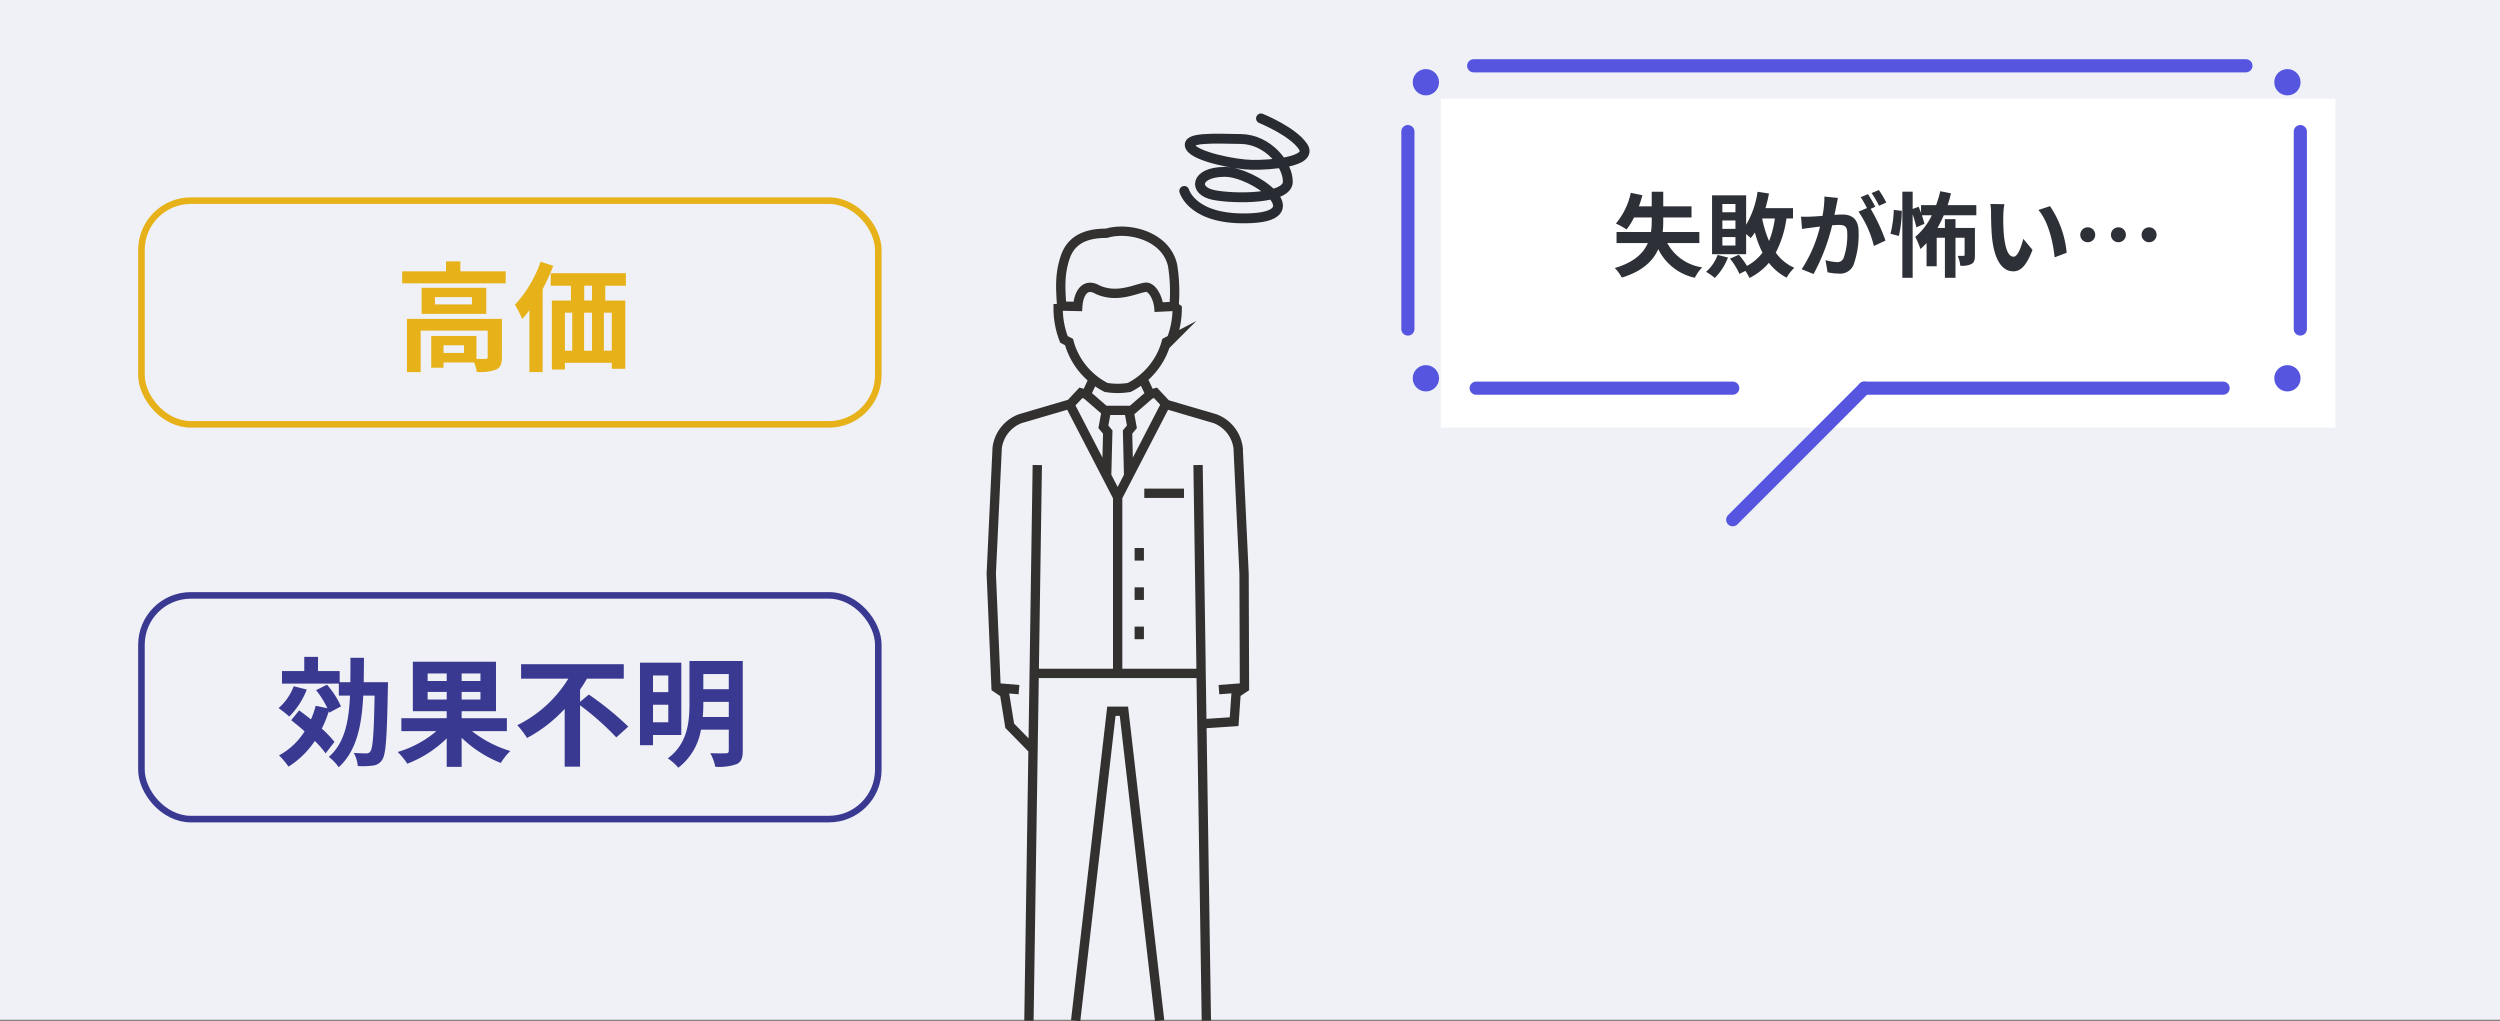<svg xmlns="http://www.w3.org/2000/svg" width="380" height="155.227" viewBox="0 0 380 155.227">
  <rect x="0" y="0" width="380" height="155.227" fill="#808080" stroke="none"/>
  <g id="グループ_4982" data-name="グループ 4982" transform="translate(-260 -6578)">
    <rect id="長方形_2150" data-name="長方形 2150" width="380" height="155" transform="translate(260 6578)" fill="#eff1f6"/>
    <path id="サラリーマン" d="M253.271,37.218l-.454,30.349m24.888-30.349.452,30.349m-25.537,12.9-3.541-3.619-.8-4.931-1.273-.855-.732-17.336.9-19.139a5.5,5.5,0,0,1,3.489-4.409l7.649-2.248M247.01,71.062l3.478.294m2.312-2.463h25.372M257.236,12.877l-.794.57a13.091,13.091,0,0,0,.876,4.668l.783.41.165.58a11.006,11.006,0,0,0,5.463,6.32,10.734,10.734,0,0,0,3.516,0,11,11,0,0,0,5.463-6.32l.168-.58.78-.41a13.062,13.062,0,0,0,.878-4.668l-.792-.57m.311.224a25.556,25.556,0,0,0-.214-6.212c-1.007-4.552-6.765-5.9-10.05-4.9-2.4.006-5.217.532-6.265,3.625-.931,2.746-.689,4.958-.553,7.447l2.45.052c.126-1.98,1.1-3.661,3.017-2.547,2.929,1.324,5.641-.087,7.154-.351,1.073-.253,2.012,1.539,2.149,3ZM258.32,27.93l1.578-1.687.813.238,1.163-2.488m16.276,43.574.475,31.426m0,0,.343,22.685m-7.1,0-5.429-47.038h-1.907L259.1,121.679m-7.1,0,.819-54.111m26.034,8.948,4.335-.288.3-4.309,1.273-.855-.06-17.336-.906-19.139a5.5,5.5,0,0,0-3.489-4.409l-7.649-2.248m12.1,43.132-3.874.294M272.811,27.93l-1.577-1.687-.813.238-1.163-2.488m1.163,2.488-2.8,2.428h-4.1l-2.8-2.428m8.624,71.05Zm9.1-23.046M267.174,28.791l.479,2.614-.664.8.165,6.6m-3.341,0,.167-6.6-.665-.8.479-2.614m1.69,13.3,7.327-14.156m-7.327,14.156L258.158,27.93m7.327,14.156V68.893m4.048-27.385h6.037m-6.8,8.322v1.917m0,4.056v1.915m0,4.056v1.917" transform="translate(164.398 6611.467)" fill="none" stroke="#323130" stroke-miterlimit="22.926" stroke-width="1.417"/>
    <g id="グループ_3020" data-name="グループ 3020" transform="translate(-610 4739)">
      <rect id="長方形_2096" data-name="長方形 2096" width="136" height="50" transform="translate(1089 1854)" fill="#fff"/>
      <line id="線_1055" data-name="線 1055" y2="30.011" transform="translate(1084 1859)" fill="none" stroke="#5555e0" stroke-linecap="round" stroke-width="2"/>
      <line id="線_1058" data-name="線 1058" y2="30.011" transform="translate(1219.65 1859)" fill="none" stroke="#5555e0" stroke-linecap="round" stroke-width="2"/>
      <line id="線_1056" data-name="線 1056" x2="117.377" transform="translate(1094 1849)" fill="none" stroke="#5555e0" stroke-linecap="round" stroke-width="2"/>
      <line id="線_1057" data-name="線 1057" x2="39" transform="translate(1094.377 1898)" fill="none" stroke="#5555e0" stroke-linecap="round" stroke-width="2"/>
      <line id="線_1059" data-name="線 1059" x2="54.537" transform="translate(1153.377 1898)" fill="none" stroke="#5555e0" stroke-linecap="round" stroke-width="2"/>
      <circle id="楕円形_496" data-name="楕円形 496" cx="2" cy="2" r="2" transform="translate(1084.734 1849.5)" fill="#5555e0"/>
      <circle id="楕円形_497" data-name="楕円形 497" cx="2" cy="2" r="2" transform="translate(1084.734 1894.5)" fill="#5555e0"/>
      <circle id="楕円形_498" data-name="楕円形 498" cx="2" cy="2" r="2" transform="translate(1215.688 1849.5)" fill="#5555e0"/>
      <circle id="楕円形_499" data-name="楕円形 499" cx="2" cy="2" r="2" transform="translate(1215.688 1894.5)" fill="#5555e0"/>
      <line id="線_1060" data-name="線 1060" x1="20" y2="20" transform="translate(1133.377 1898)" fill="none" stroke="#5555e0" stroke-linecap="round" stroke-width="2"/>
      <path id="パス_10244" data-name="パス 10244" d="M13.3-4.06V-5.74H7.728a13.639,13.639,0,0,0,.084-1.68v-.532h4.3V-9.646h-4.3v-2.212H6.062v2.212H4.116c.2-.546.378-1.106.532-1.68L2.884-11.7A10.835,10.835,0,0,1,.616-7.028a12.074,12.074,0,0,1,1.624.9,10.445,10.445,0,0,0,1.134-1.82H6.062v.532A11.416,11.416,0,0,1,5.95-5.74H.714v1.68h4.76C4.8-2.52,3.388-1.134.448-.266A6.455,6.455,0,0,1,1.512,1.19C4.676.224,6.272-1.358,7.056-3.136a8.114,8.114,0,0,0,5.558,4.354,6.243,6.243,0,0,1,1.12-1.582,7.181,7.181,0,0,1-5.306-3.7Zm2.772,1.806A6.212,6.212,0,0,1,14.322.308a9.39,9.39,0,0,1,1.33.938,8.957,8.957,0,0,0,2-3.108ZM24.78-7.8a14.43,14.43,0,0,1-.882,3.43,16.65,16.65,0,0,1-1.05-3.43Zm-5.992-.938H16.8V-10h1.988Zm0,2.52H16.8V-7.49h1.988Zm0,2.534H16.8V-4.97h1.988ZM27.538-7.8V-9.366H23.352a21.541,21.541,0,0,0,.532-2.226l-1.736-.266a13.511,13.511,0,0,1-1.736,5.012v-4.466h-5.18v8.946h5.18V-5.418c.28.224.546.462.7.6a7.917,7.917,0,0,0,.63-.854A15.507,15.507,0,0,0,22.9-2.6,7.25,7.25,0,0,1,20.538-.588a11.573,11.573,0,0,0-1.232-1.694l-1.344.588A11.093,11.093,0,0,1,19.4.63l.9-.462a7.721,7.721,0,0,1,.616,1.078,9.244,9.244,0,0,0,2.954-2.3,8.145,8.145,0,0,0,2.7,2.254,6.413,6.413,0,0,1,1.162-1.5,6.956,6.956,0,0,1-2.814-2.3A16.174,16.174,0,0,0,26.544-7.8ZM41.72-10.22a16.567,16.567,0,0,0-1.134-1.9l-1.106.462A13.968,13.968,0,0,1,40.614-9.73Zm-9.408-.91a15.35,15.35,0,0,1-.294,2.94c-.7.056-1.358.1-1.792.112a12.873,12.873,0,0,1-1.47,0L28.91-6.2c.434-.07,1.148-.168,1.54-.21.266-.042.7-.1,1.19-.154A20.564,20.564,0,0,1,28.854-.084L30.66.644a30.043,30.043,0,0,0,2.828-7.406c.392-.028.728-.056.952-.056.868,0,1.344.154,1.344,1.26a10.585,10.585,0,0,1-.56,3.794,1.019,1.019,0,0,1-1.036.6,8.09,8.09,0,0,1-1.708-.294L32.788.378a7.849,7.849,0,0,0,1.652.2A2.215,2.215,0,0,0,36.722-.7a13.553,13.553,0,0,0,.784-5.054C37.506-7.742,36.47-8.4,35-8.4c-.28,0-.7.028-1.162.056.1-.5.21-1.008.294-1.428.07-.35.154-.784.238-1.148Zm7.742,1.554c-.28-.518-.77-1.4-1.12-1.918l-1.106.462A15.478,15.478,0,0,1,38.78-9.38l-1.288.546A15.7,15.7,0,0,1,39.83-3.612l1.764-.826a27.548,27.548,0,0,0-2.254-4.83Zm3.57,4.438a17.1,17.1,0,0,0,.448-3.822L42.854-9.1a17.035,17.035,0,0,1-.5,3.626ZM55.4-8.288v-1.54H51.044c.2-.588.364-1.176.5-1.792l-1.624-.322a17.552,17.552,0,0,1-.63,2.114H47v1.2c-.126-.336-.252-.658-.364-.952l-.91.336v-2.632H44.156V1.218h1.568v-9.66a17.32,17.32,0,0,1,.56,1.988l1.232-.532c-.084-.336-.224-.812-.392-1.3h1.512A9.677,9.677,0,0,1,46.116-5,10.021,10.021,0,0,1,46.9-3.15a11.478,11.478,0,0,0,.938-.91V-.532h1.54v-4.34h1.246v6.09h1.61v-6.09H53.62v2.6c0,.126-.042.154-.168.154s-.5.014-.882,0a4.843,4.843,0,0,1,.392,1.5A3.2,3.2,0,0,0,54.67-.882c.434-.252.518-.672.518-1.358V-6.356H52.234V-7.7h-1.61v1.344H49.5a19.062,19.062,0,0,0,.952-1.932Zm4.27-1.68L57.54-10a8.035,8.035,0,0,1,.1,1.4c0,.854.028,2.464.154,3.738.392,3.724,1.722,5.1,3.234,5.1,1.12,0,1.988-.854,2.912-3.262l-1.4-1.68c-.266,1.092-.812,2.716-1.47,2.716-.868,0-1.288-1.358-1.484-3.36-.084-.994-.1-2.044-.084-2.94A10.986,10.986,0,0,1,59.668-9.968Zm6.93.294-1.764.588c1.512,1.708,2.254,4.97,2.464,7.2l1.834-.7A15.11,15.11,0,0,0,66.6-9.674ZM71.2-5.32a1.129,1.129,0,0,0,1.134,1.134A1.129,1.129,0,0,0,73.472-5.32a1.129,1.129,0,0,0-1.134-1.134A1.129,1.129,0,0,0,71.2-5.32Zm4.662,0A1.129,1.129,0,0,0,77-4.186,1.129,1.129,0,0,0,78.134-5.32,1.129,1.129,0,0,0,77-6.454,1.129,1.129,0,0,0,75.866-5.32Zm4.662,0a1.129,1.129,0,0,0,1.134,1.134A1.129,1.129,0,0,0,82.8-5.32a1.129,1.129,0,0,0-1.134-1.134A1.129,1.129,0,0,0,80.528-5.32Z" transform="translate(1115 1880.005)" fill="#2d3037"/>
    </g>
    <g id="グループ_3021" data-name="グループ 3021" transform="translate(-142 2598)">
      <path id="パス_10246" data-name="パス 10246" d="M-7.47-1.35h-3.114V-2.52H-7.47Zm5.76-5.184H-16.146v8.1h2.088V-4.752H-3.87V-.738c0,.216-.072.27-.342.288-.2.018-.756.018-1.368,0V-3.942h-6.876V.9h1.872V.09H-5.94a6.071,6.071,0,0,1,.414,1.44A7.184,7.184,0,0,0-2.61,1.188c.7-.324.9-.9.9-1.89Zm-4.554-2.2H-11.88v-1.1h5.616Zm-7.65-2.52v3.96h9.828v-3.96Zm5.886-2.5v-1.512h-2.178v1.512h-6.66v1.818H-1.134v-1.818Zm12.2-1.458A18.687,18.687,0,0,1,.27-8.676a16.293,16.293,0,0,1,1.1,2.16,13.968,13.968,0,0,0,1.1-1.332v9.4H4.482v-12.6A31.242,31.242,0,0,0,6.1-14.6Zm7.812,5.886H10.8v-2.25h1.188Zm3.006,7.632H13.788V-7.47h1.206ZM7.866-7.47H8.982v5.778H7.866Zm4.122,0v5.778H10.782V-7.47Zm5.148-4.1v-1.908H5.706v1.908H8.784v2.25h-2.9V1.17h1.98V.144h7.128v.918h2.052V-9.324H14v-2.25Z" transform="translate(480 4035)" fill="#e6b119"/>
      <g id="長方形_14" data-name="長方形 14" transform="translate(423 4010)" fill="none" stroke="#e6b119" stroke-width="1">
        <rect width="113" height="35" rx="8" stroke="none"/>
        <rect x="0.5" y="0.5" width="112" height="34" rx="7.5" fill="none"/>
      </g>
    </g>
    <g id="グループ_3022" data-name="グループ 3022" transform="translate(-142 2658)">
      <path id="パス_10245" data-name="パス 10245" d="M-33.354-10.692a8.329,8.329,0,0,1-2.3,3.33,14.925,14.925,0,0,1,1.62,1.278,11.828,11.828,0,0,0,2.664-4.1Zm6.192,8.46a16.075,16.075,0,0,0-1.926-2.016,16.352,16.352,0,0,0,1.062-2.628l.072.2,1.782-.954A13.012,13.012,0,0,0-28.3-10.926l-1.656.828a14.59,14.59,0,0,1,1.728,2.754l-1.782-.378a14.753,14.753,0,0,1-.72,2.07c-.612-.486-1.224-.954-1.8-1.368l-1.206,1.494c.648.5,1.35,1.08,2.034,1.692A10.514,10.514,0,0,1-35.586-.18a11.518,11.518,0,0,1,1.44,1.71,13.533,13.533,0,0,0,4-3.906,14.128,14.128,0,0,1,1.638,1.89Zm4.446-9.072c.018-1.188.036-2.43.036-3.708h-2.052c0,1.3,0,2.538-.018,3.708h-1.62V-13h-3.294v-2.16h-2.088V-13h-3.384v1.908h8.64V-9.27H-24.8c-.18,4.032-.828,7.218-3.222,9.324A6.938,6.938,0,0,1-26.514,1.62C-23.8-.864-23.022-4.644-22.788-9.27h1.728c-.108,5.8-.27,7.992-.648,8.478a.664.664,0,0,1-.63.306c-.342,0-1.08-.018-1.89-.072a4.939,4.939,0,0,1,.612,2,12.693,12.693,0,0,0,2.286-.072A1.878,1.878,0,0,0-19.908.486c.576-.81.72-3.438.864-10.836.018-.27.018-.954.018-.954ZM-13-8.676V-9.828h2.9v1.152Zm0-3.96h2.9v1.152H-13Zm8.028,1.152H-7.83v-1.152h2.862Zm0,2.808H-7.83V-9.828h2.862ZM-.954-3.87V-5.832H-7.83V-6.894h5.22v-7.524H-15.246v7.524H-10.1v1.062h-6.894V-3.87h5.328A16.136,16.136,0,0,1-17.55-.7,11.1,11.1,0,0,1-16.092,1.08,17.285,17.285,0,0,0-10.1-2.772V1.566H-7.83V-2.862A18.06,18.06,0,0,0-1.872.972,8.652,8.652,0,0,1-.432-.846,17.639,17.639,0,0,1-6.264-3.87ZM10.17-8.316v-1.872a18.13,18.13,0,0,0,1.044-1.656h5.6v-2.2H1.206v2.2H8.388A18.881,18.881,0,0,1,.63-4.77,12.86,12.86,0,0,1,2.106-2.826,21.5,21.5,0,0,0,7.83-7.254V1.53h2.34V-7.794a42.04,42.04,0,0,1,5.508,4.878L17.5-4.554A46.762,46.762,0,0,0,11.5-9.432ZM23.58-12.33v2.538H21.258V-12.33ZM21.258-5.22V-7.884H23.58V-5.22Zm4.3,1.944v-11H19.278V-1.728h1.98V-3.276Zm3.258-2.736a19.874,19.874,0,0,0,.09-2.034v-.27h3.87v2.3Zm3.96-6.534v2.3h-3.87v-2.3Zm2.124-1.98H26.8v6.48c0,2.736-.27,6.084-3.294,8.316a8.03,8.03,0,0,1,1.6,1.422,9.2,9.2,0,0,0,3.438-5.778h4.23V-.918c0,.306-.108.414-.432.414-.306.018-1.4.036-2.376-.018a7.352,7.352,0,0,1,.756,2.07,8.052,8.052,0,0,0,3.24-.4C34.668.81,34.9.234,34.9-.9Z" transform="translate(480 4035)" fill="#393991"/>
      <g id="長方形_14-2" data-name="長方形 14" transform="translate(423 4010)" fill="none" stroke="#393991" stroke-width="1">
        <rect width="113" height="35" rx="8" stroke="none"/>
        <rect x="0.5" y="0.5" width="112" height="34" rx="7.5" fill="none"/>
      </g>
    </g>
    <path id="パス_3779" data-name="パス 3779" d="M361.383,1989.54s1.228,4.626,10.307,4.137.258-7.065-4.2-7.035-4.8,2.9-1.612,3.522,11.178.638,11.246-1.977-3-6.476-7.113-6.539-8.45-.3-7.715,1.184,6.77,2.7,9.394,2.743,9.3-.4,7.767-2.743-6.408-4.313-6.408-4.313" transform="translate(78.623 4617.48)" fill="none" stroke="#282b31" stroke-linecap="round" stroke-width="1.5"/>
  </g>
</svg>
